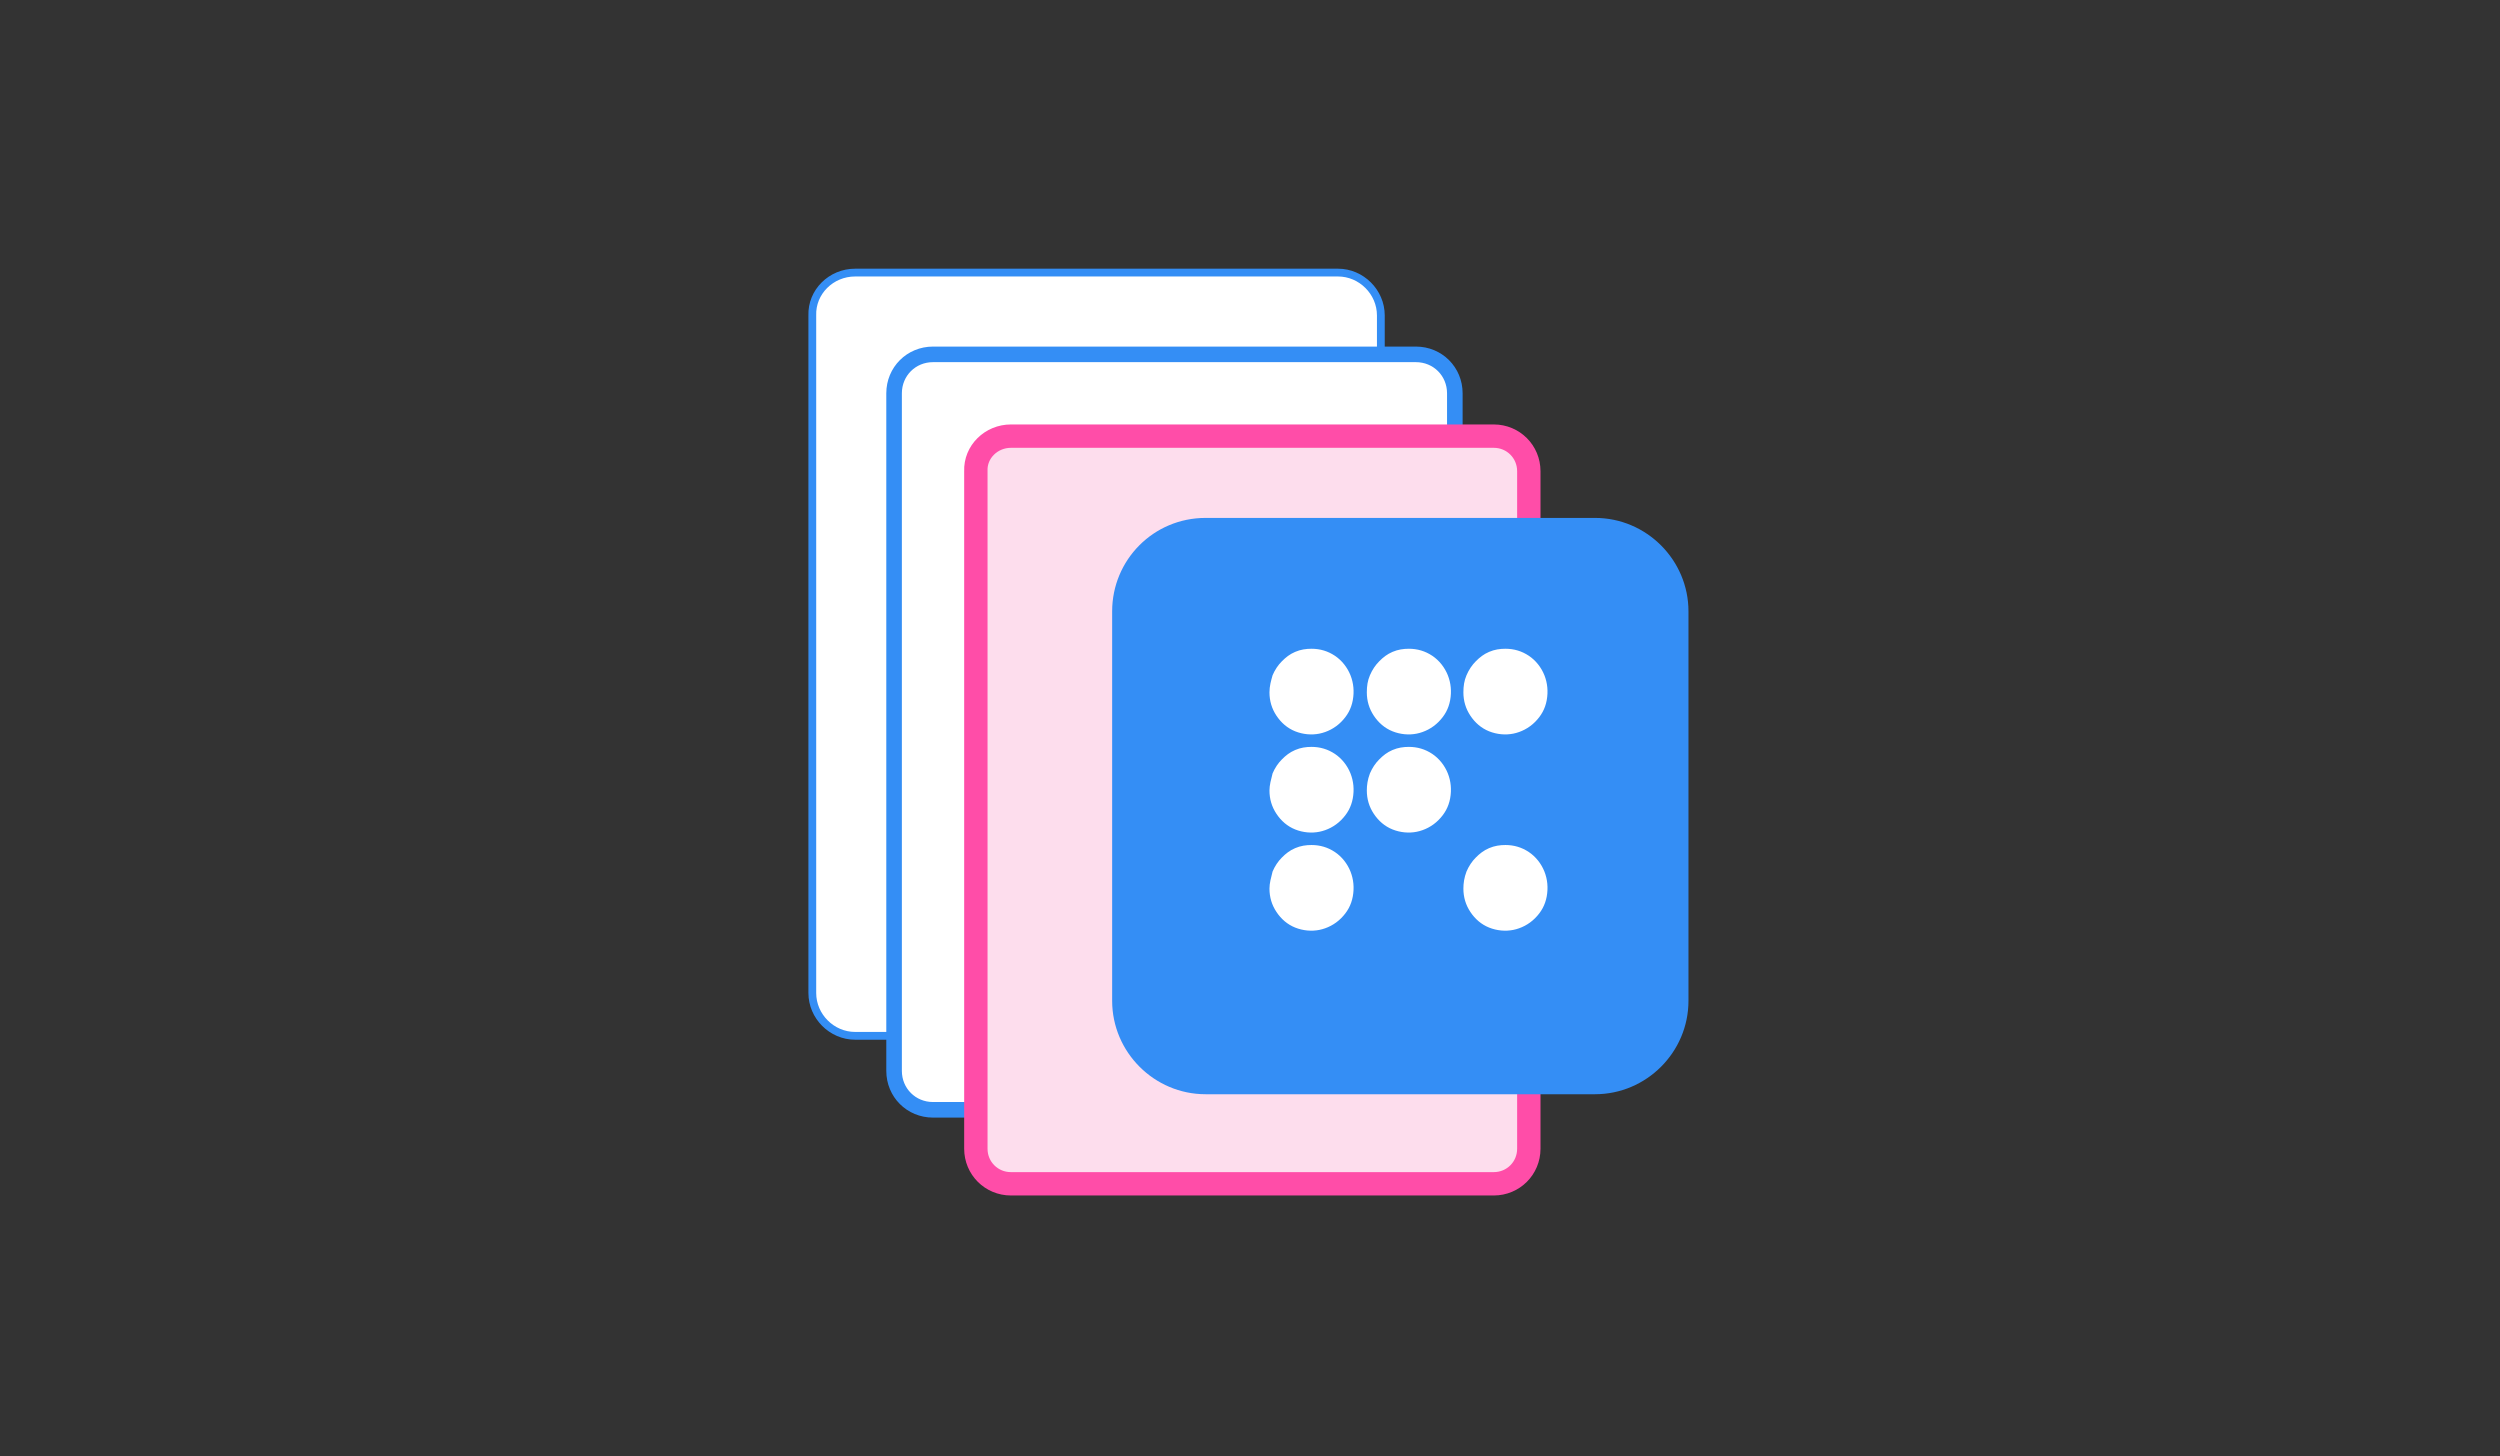 <?xml version="1.0" encoding="utf-8"?>
<!-- Generator: Adobe Illustrator 26.2.1, SVG Export Plug-In . SVG Version: 6.00 Build 0)  -->
<svg version="1.1" id="Layer_1" xmlns="http://www.w3.org/2000/svg" xmlns:xlink="http://www.w3.org/1999/xlink" x="0px" y="0px"
	 viewBox="0 0 321 187" style="enable-background:new 0 0 321 187;" xml:space="preserve">
<rect x="0" y="0" width="321" height="187" fill="#333333" stroke="none"/>
<style type="text/css">
	.st0{fill:#FFFFFF;stroke:#348EF5;}
	.st1{fill:#FFFFFF;stroke:#348EF5;stroke-width:2;}
	.st2{fill:#FDDDED;stroke:#FF4DA8;stroke-width:3;}
	.st3{fill:#348EF5;}
	.st4{clip-path:url(#SVGID_00000168830313987854950200000009383203194461648809_);}
	.st5{fill:#FFFFFF;}
</style>
<g>
	<path class="st0" d="M109.8,35h62c3,0,5.5,2.5,5.5,5.5v87c0,3-2.5,5.5-5.5,5.5h-62c-3,0-5.5-2.5-5.5-5.5v-87
		C104.2,37.5,106.7,35,109.8,35z"/>
	<path class="st1" d="M119.8,45.5h62c2.8,0,5,2.2,5,5v87c0,2.8-2.2,5-5,5h-62c-2.8,0-5-2.2-5-5v-87C114.8,47.7,117,45.5,119.8,45.5z
		"/>
	<path class="st2" d="M129.8,56h62c2.5,0,4.5,2,4.5,4.5v87c0,2.5-2,4.5-4.5,4.5h-62c-2.5,0-4.5-2-4.5-4.5v-87
		C125.2,58,127.3,56,129.8,56z"/>
	<path class="st3" d="M154.8,66.5h50c6.6,0,12,5.4,12,12v50c0,6.6-5.4,12-12,12h-50c-6.6,0-12-5.4-12-12v-50
		C142.8,71.9,148.1,66.5,154.8,66.5z"/>
	<g>
		<defs>
			<rect id="SVGID_1_" x="155.8" y="82.5" width="44" height="46"/>
		</defs>
		<clipPath id="SVGID_00000011007158391968743700000007354518497143309455_">
			<use xlink:href="#SVGID_1_"  style="overflow:visible;"/>
		</clipPath>
		<g style="clip-path:url(#SVGID_00000011007158391968743700000007354518497143309455_);">
			<path class="st5" d="M163,114.1c0,1.1,0.3,2.1,0.9,3c0.6,0.9,1.4,1.6,2.4,2c1,0.4,2.1,0.5,3.1,0.3c1-0.2,2-0.7,2.8-1.5
				c0.8-0.8,1.3-1.7,1.5-2.8c0.2-1.1,0.1-2.2-0.3-3.2c-0.4-1-1.1-1.9-2-2.5c-0.9-0.6-1.9-0.9-3-0.9c-0.7,0-1.4,0.1-2.1,0.4
				c-0.7,0.3-1.2,0.7-1.7,1.2c-0.5,0.5-0.9,1.1-1.2,1.8C163.2,112.7,163,113.4,163,114.1z"/>
			<path class="st5" d="M163,101.5c0,1.1,0.3,2.1,0.9,3c0.6,0.9,1.4,1.6,2.4,2c1,0.4,2.1,0.5,3.1,0.3c1-0.2,2-0.7,2.8-1.5
				c0.8-0.8,1.3-1.7,1.5-2.8c0.2-1.1,0.1-2.2-0.3-3.2c-0.4-1-1.1-1.9-2-2.5c-0.9-0.6-1.9-0.9-3-0.9c-0.7,0-1.4,0.1-2.1,0.4
				c-0.7,0.3-1.2,0.7-1.7,1.2c-0.5,0.5-0.9,1.1-1.2,1.8C163.2,100.1,163,100.8,163,101.5z"/>
			<path class="st5" d="M163,88.9c0,1.1,0.3,2.1,0.9,3c0.6,0.9,1.4,1.6,2.4,2c1,0.4,2.1,0.5,3.1,0.3c1-0.2,2-0.7,2.8-1.5
				c0.8-0.8,1.3-1.7,1.5-2.8c0.2-1.1,0.1-2.2-0.3-3.2c-0.4-1-1.1-1.9-2-2.5c-0.9-0.6-1.9-0.9-3-0.9c-0.7,0-1.4,0.1-2.1,0.4
				c-0.7,0.3-1.2,0.7-1.7,1.2c-0.5,0.5-0.9,1.1-1.2,1.8C163.2,87.4,163,88.1,163,88.9z"/>
			<path class="st5" d="M175.5,101.5c0,1.1,0.3,2.1,0.9,3c0.6,0.9,1.4,1.6,2.4,2c1,0.4,2.1,0.5,3.1,0.3c1-0.2,2-0.7,2.8-1.5
				c0.8-0.8,1.3-1.7,1.5-2.8c0.2-1.1,0.1-2.2-0.3-3.2c-0.4-1-1.1-1.9-2-2.5c-0.9-0.6-1.9-0.9-3-0.9c-0.7,0-1.4,0.1-2.1,0.4
				c-0.7,0.3-1.2,0.7-1.7,1.2c-0.5,0.5-0.9,1.1-1.2,1.8C175.6,100.1,175.5,100.8,175.5,101.5z"/>
			<path class="st5" d="M175.5,88.9c0,1.1,0.3,2.1,0.9,3c0.6,0.9,1.4,1.6,2.4,2c1,0.4,2.1,0.5,3.1,0.3c1-0.2,2-0.7,2.8-1.5
				c0.8-0.8,1.3-1.7,1.5-2.8s0.1-2.2-0.3-3.2c-0.4-1-1.1-1.9-2-2.5c-0.9-0.6-1.9-0.9-3-0.9c-0.7,0-1.4,0.1-2.1,0.4
				c-0.7,0.3-1.2,0.7-1.7,1.2c-0.5,0.5-0.9,1.1-1.2,1.8S175.5,88.1,175.5,88.9z"/>
			<path class="st5" d="M187.9,114.1c0,1.1,0.3,2.1,0.9,3c0.6,0.9,1.4,1.6,2.4,2c1,0.4,2.1,0.5,3.1,0.3c1-0.2,2-0.7,2.8-1.5
				c0.8-0.8,1.3-1.7,1.5-2.8c0.2-1.1,0.1-2.2-0.3-3.2c-0.4-1-1.1-1.9-2-2.5c-0.9-0.6-1.9-0.9-3-0.9c-0.7,0-1.4,0.1-2.1,0.4
				s-1.2,0.7-1.7,1.2c-0.5,0.5-0.9,1.1-1.2,1.8C188,112.7,187.9,113.4,187.9,114.1z"/>
			<path class="st5" d="M187.9,88.9c0,1.1,0.3,2.1,0.9,3c0.6,0.9,1.4,1.6,2.4,2c1,0.4,2.1,0.5,3.1,0.3c1-0.2,2-0.7,2.8-1.5
				c0.8-0.8,1.3-1.7,1.5-2.8c0.2-1.1,0.1-2.2-0.3-3.2c-0.4-1-1.1-1.9-2-2.5c-0.9-0.6-1.9-0.9-3-0.9c-0.7,0-1.4,0.1-2.1,0.4
				c-0.7,0.3-1.2,0.7-1.7,1.2c-0.5,0.5-0.9,1.1-1.2,1.8C188,87.4,187.9,88.1,187.9,88.9z"/>
		</g>
	</g>
</g>
</svg>
